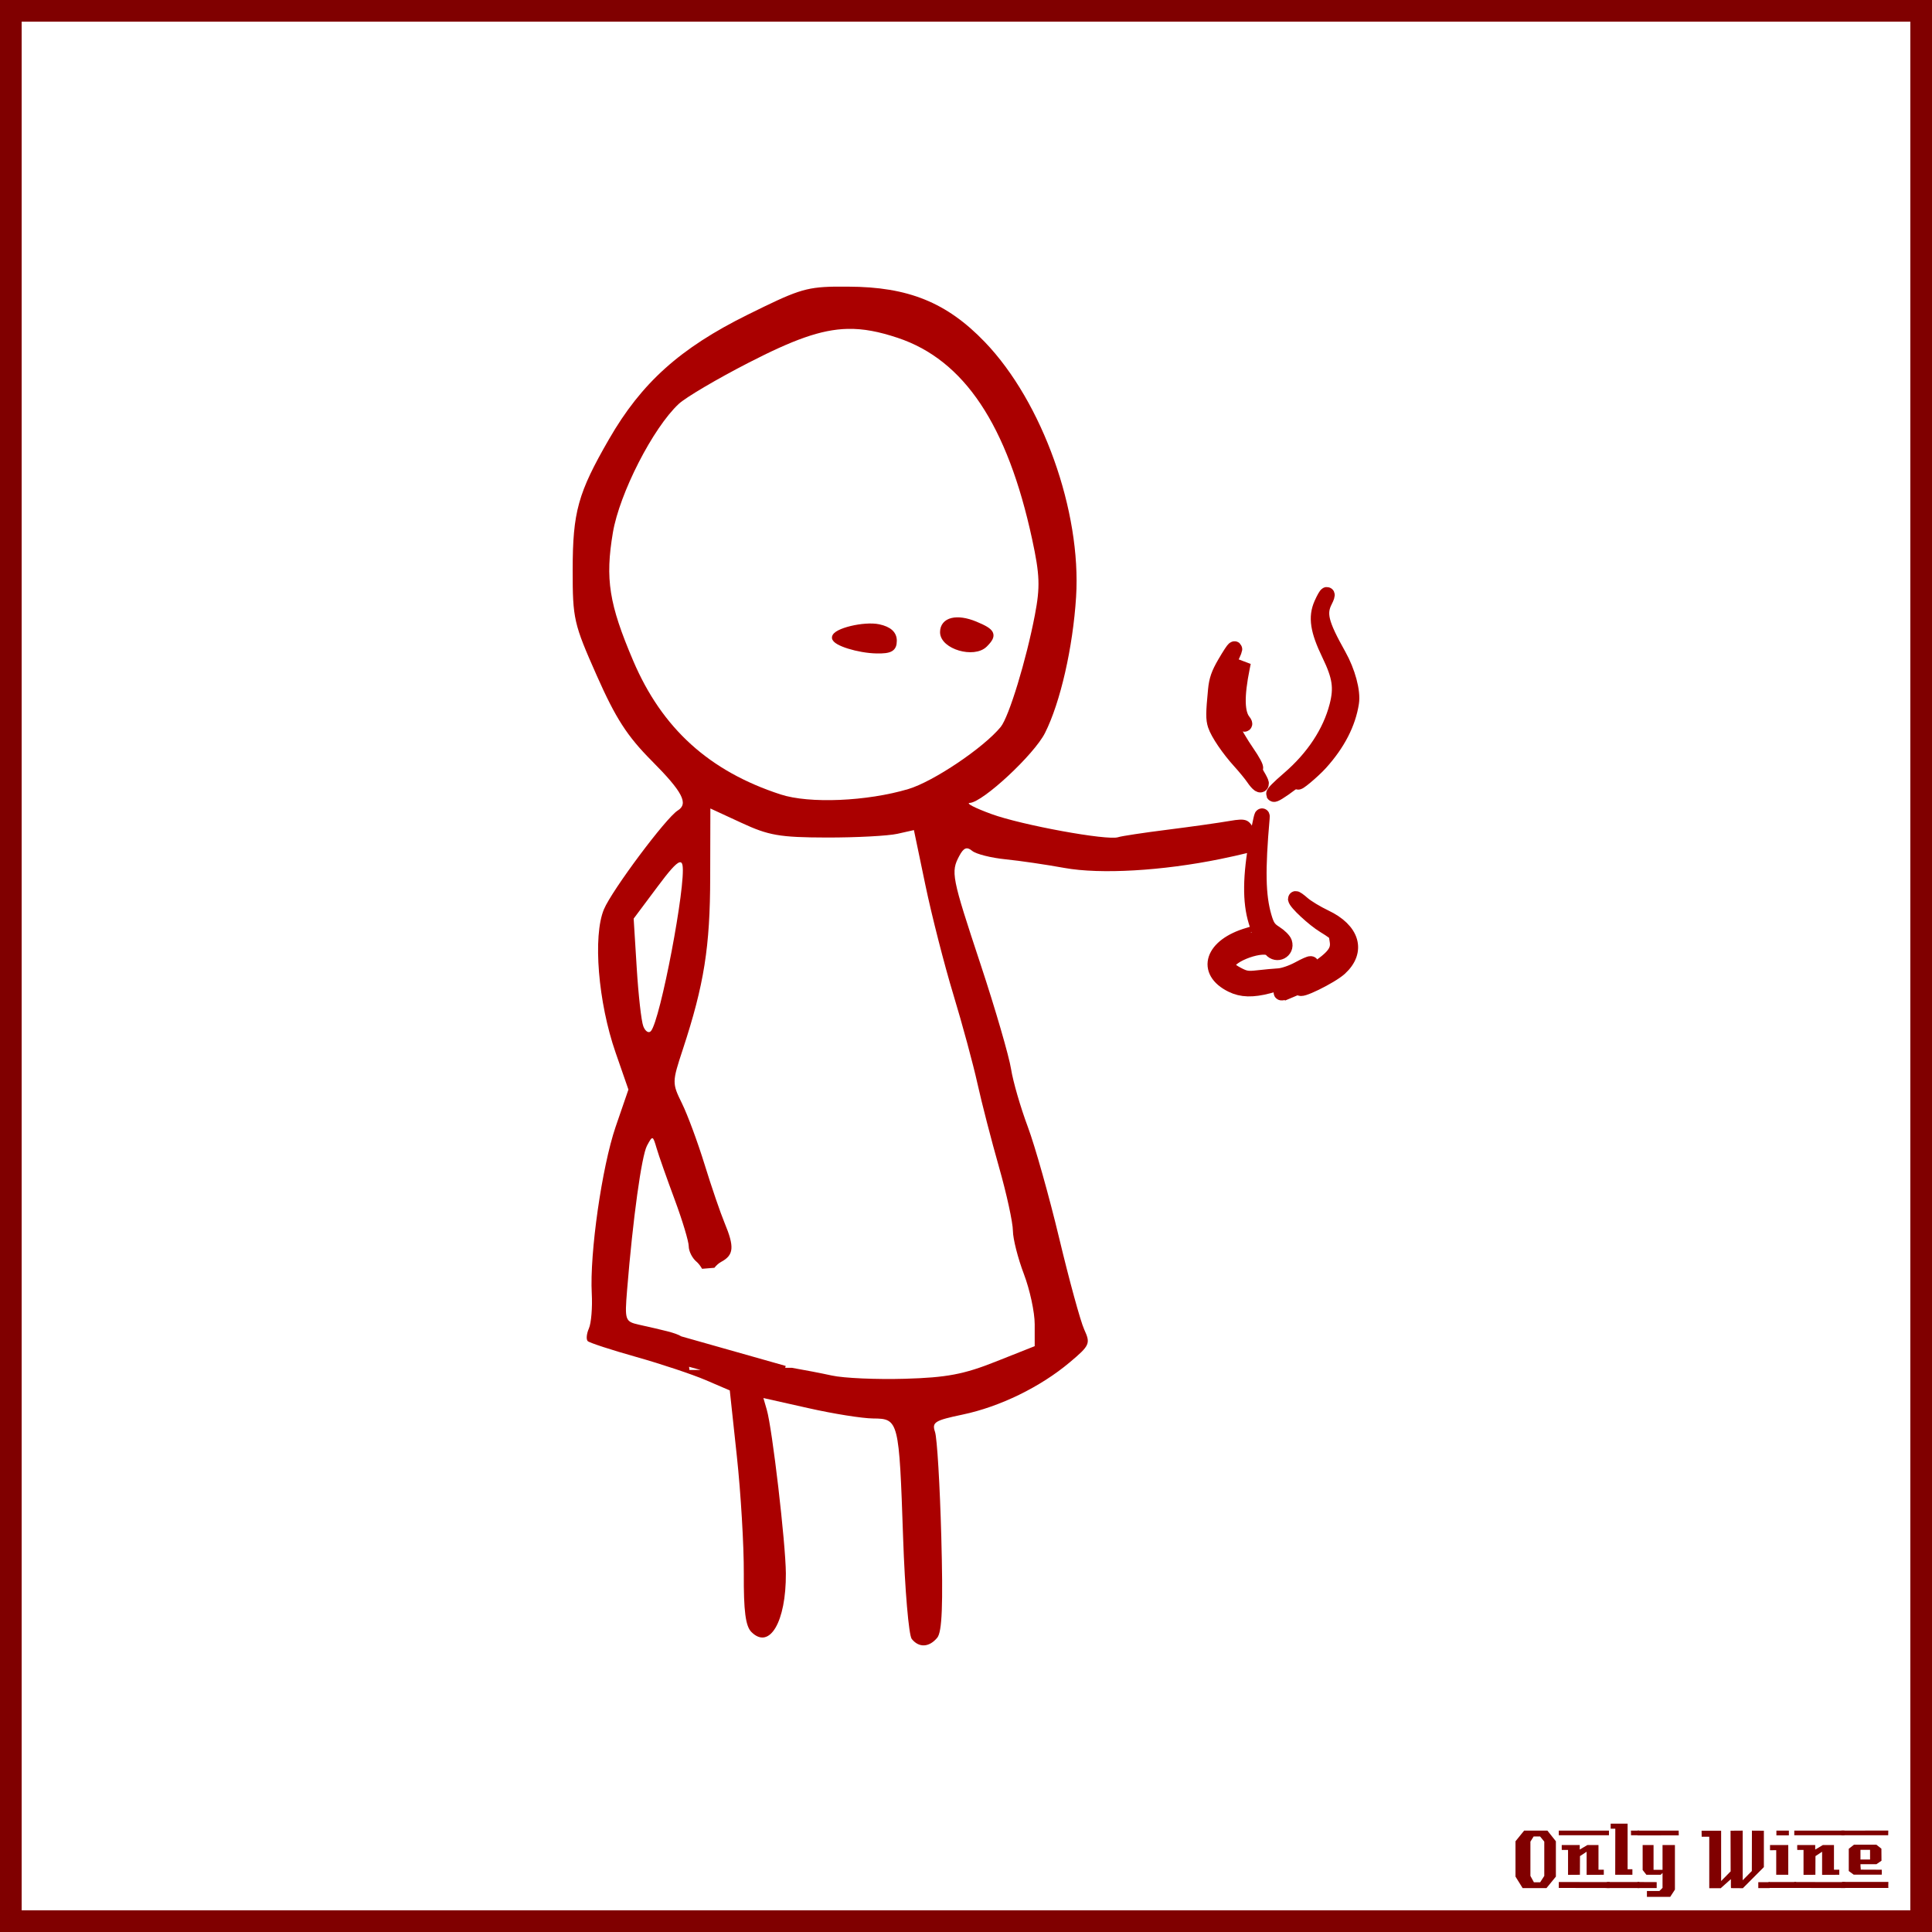 <?xml version="1.0"?>
<svg xmlns="http://www.w3.org/2000/svg" width="885.827" height="885.827" viewBox="0 0 885.827 885.827">
  <rect x="0" y="0" width="885.827" height="885.827" fill="#808080" stroke="none"/>
  <path style="marker:none" color="#000" fill="#fff" stroke="maroon" stroke-width="9.933" overflow="visible" d="M4.963 4.966h875.901V880.86H4.963z"/>
  <g fill="maroon" font-size="40" font-weight="400" letter-spacing="0" word-spacing="0" font-family="LambrettistA">
    <path d="M713.379 860.427l-4.32 5.28h-10.92l-3.28-5.28v-16.2l3.96-4.88h10.68l3.88 4.88v16.2m-5.32-.32v-15.72l-1.92-2.36h-2.96l-1.48 2.36v15.72l1.6 2.92h2.88l1.88-2.92M737.71 841.467h-23v-2.12h23v2.12m-2.36 18.12c-3.733 0-6.36.013-7.88.04v-10.6l-3.04 2-.04 8.56-5.44.04v-11.44h-2.88c-.026-1.52-.026-2.267 0-2.24h8.24v2.08l3.52-2.08h5.08v11.32h2.44v2.32m2.68 6.08l-23.32-.04v-2.72l23.32.04v2.72" style="text-align:start;line-height:125%;-inkscape-font-specification:LambrettistA"/>
    <path d="M751.538 841.467h-3.72v-1.2c-.027-.08-.04-.387-.04-.92h3.76v2.12m-3.08 18.12h-7.88l.04-21.12h-2.12v-2.32h7.76v20.92h2.2v2.52m3.2 6.08h-14.88v-2.76h14.84c0 .746.013 1.666.04 2.76" style="text-align:start;line-height:125%;-inkscape-font-specification:LambrettistA"/>
    <path d="M769.717 841.507l-18.92.04v-2.2h18.88c.026 1.333.04 2.053.04 2.16m-1.76 24.88l-2.16 3.32h-10.68v-2.68h5.72l1.44-1.44v-6.84l-.84.84h-6.56l-1.72-2.2v-11.44h5v11.36h4.12v-11.36h5.68v20.44m-8.36-.72h-8.8v-2.76l8.8.04v2.72M811.381 865.707h-5.2v-2.72h5.2v2.72m-2.64-9.64l-9.64 9.68c-2 0-3.8-.013-5.4-.04-.08 0-.107-1.374-.08-4.12l-4.76 4.24c0-.027-.013-.053-.04-.08h-5.12v-23.6h-3.48l-.04-2.76h8.96v23.08l4.36-4.44-.04-18.64c2.187 0 4.04-.013 5.56-.04v22.76l4.2-4.24.04-18.52c1.387.027 3.213.04 5.48.04v16.68" style="text-align:start;line-height:125%;-inkscape-font-specification:LambrettistA"/>
    <path d="M820.202 841.507h-5.72v-2.16h5.72v2.16m-.28 18.08h-5.52c-.026-2.16-.026-5.92 0-11.28l-2.84.04c-.026-1.574-.026-2.374 0-2.4h8.36v13.64m3.6 6.04h-12.64v-2.72h12.64v2.72" style="text-align:start;line-height:125%;-inkscape-font-specification:LambrettistA"/>
    <path d="M845.68 841.467h-23v-2.12h23v2.12m-2.36 18.12c-3.734 0-6.36.013-7.88.04v-10.6l-3.04 2-.04 8.56-5.44.04v-11.44h-2.88c-.027-1.52-.027-2.267 0-2.24h8.24v2.08l3.52-2.08h5.08v11.32h2.44v2.32m2.68 6.08l-23.32-.04v-2.72l23.32.04v2.72" style="text-align:start;line-height:125%;-inkscape-font-specification:LambrettistA"/>
    <path d="M865.787 839.307l-.04 2.16h-21.48v-2.12l21.52-.04m-3 20.24h-12.84l-2.28-1.68v-10.2l2.4-1.88h10.24l2.32 1.84.04 5.52-2.32 1.6h-7.32c0 .64.013 1.066.04 1.28.053.213.08.613.08 1.2l9.64.04c.053.906.053 1.666 0 2.28m3.04 6.08h-21.24v-2.76h21.24c-.054 1.493-.054 2.413 0 2.76m-8.4-13.04v-4.44h-4.4v4.44h4.4" style="text-align:start;line-height:125%;-inkscape-font-specification:LambrettistA"/>
  </g>
  <g>
    <path d="M382.474 131.432c-13.432.24-17.71 2.004-39.656 12.857-31.022 15.341-48.696 31.25-63.59 57.084-14.216 24.656-16.638 33.27-16.653 59.949-.025 22.483.514 24.665 10.999 48.331 8.71 19.661 13.925 27.807 25.327 39.27 14.053 14.126 16.899 19.574 11.85 22.694-5.366 3.317-30.187 36.567-33.847 45.31-5.145 12.292-2.653 42.683 5.345 65.681l5.886 16.963-5.886 17.117c-6.283 18.473-11.924 57.945-10.921 76.447.341 6.3-.238 13.511-1.317 15.956-1.08 2.444-1.309 5.042-.542 5.809.766.767 10.812 4.043 22.306 7.28 11.495 3.238 25.795 8.023 31.834 10.612l10.999 4.724 3.253 30.285c1.792 16.673 3.245 40.807 3.175 53.598-.094 17.248.794 24.186 3.486 26.877 8.309 8.309 15.936-4.657 15.8-26.877-.084-13.758-6.226-66.403-8.752-75.053l-1.55-5.344 20.681 4.647c11.374 2.572 24.712 4.69 29.665 4.725 11.69.082 11.876.86 13.71 54.605.813 23.856 2.599 44.768 3.95 46.472 3.278 4.137 7.99 3.923 11.695-.542 2.232-2.69 2.717-14.91 1.86-46.472-.642-23.553-1.928-45.098-2.867-47.867-1.522-4.488-.156-5.297 12.625-7.978 17.157-3.598 35.672-12.648 49.106-23.933 9.303-7.814 9.608-8.635 6.661-15.103-1.714-3.762-6.854-22.561-11.463-41.826-4.61-19.264-11.1-42.277-14.406-51.12-3.308-8.841-6.77-20.749-7.668-26.489-.9-5.74-7.134-27.288-13.942-47.866-13.332-40.295-13.767-42.392-9.76-49.88 1.993-3.723 3.455-4.265 5.887-2.247 1.78 1.478 8.691 3.208 15.336 3.873s18.775 2.462 26.954 3.95c16.474 2.997 44.922 1.349 71.568-4.105 9.396-1.923 17.508-3.954 18.046-4.492.539-.539-.397-4.029-2.09-7.746-2.75-6.032-4.009-6.553-11.851-5.19-4.833.841-17.675 2.653-28.58 4.028-10.906 1.376-21.027 2.91-22.463 3.408-4.813 1.669-44.31-5.564-58.09-10.61-7.498-2.747-11.983-5.013-9.914-5.113 5.967-.287 29.474-22.146 34.467-32.066 7.072-14.051 12.795-39.265 14.251-62.35 2.476-39.241-15.46-89.44-41.825-116.879-17.474-18.186-35.154-25.325-62.66-25.404-2.371-.008-4.51-.035-6.429 0zm6.119 19.363c7.351-.17 14.515 1.28 23.004 4.105 30.486 10.145 50.339 39.944 61.653 92.403 3.52 16.318 3.707 21.806 1.24 34.7-3.955 20.657-11.893 46.673-15.646 51.274-7.77 9.523-30.887 25.078-42.367 28.503-18.978 5.662-45.39 6.77-58.556 2.478-32.764-10.68-54.377-30.263-67.617-61.343-11.068-25.98-12.882-37.44-9.295-58.71 3.037-18.001 18.424-48.069 30.207-59.02 3.25-3.021 17.637-11.486 31.912-18.822 20.444-10.507 33.213-15.284 45.465-15.568zM325.7 370.687l14.252 6.584c12.41 5.765 17.456 6.688 39.037 6.738 13.632.032 28.244-.76 32.453-1.704l7.59-1.704 5.267 25.25c2.893 13.895 8.646 36.404 12.78 50.036 4.134 13.632 9.122 32.035 11.076 40.895 1.954 8.861 6.422 26.149 9.914 38.418 3.493 12.268 6.334 25.388 6.352 29.122.024 3.735 2.308 12.657 5.034 19.829 2.726 7.171 4.956 17.504 4.957 23.003v10.07l-17.97 7.125c-14.563 5.795-22.431 7.265-41.515 7.823-12.95.38-28.007-.282-33.46-1.471-5.088-1.11-12.986-2.629-18.434-3.563h-3.02l.232-.852-47.867-13.555c-2.641-1.647-8.01-2.78-19.363-5.344-6.431-1.452-6.616-1.993-5.5-15.8 2.66-32.903 6.656-61.67 9.14-66.301 2.559-4.772 2.675-4.726 4.415 1.239.994 3.408 4.747 14.01 8.287 23.546 3.54 9.536 6.43 19.153 6.43 21.377 0 2.225 1.599 5.42 3.562 7.048.881.732 1.785 1.926 2.556 3.254l5.654-.465c.886-1.146 1.977-2.11 3.098-2.711 5.84-3.125 6.148-6.853 1.55-17.892-1.865-4.477-5.99-16.498-9.14-26.722-3.15-10.224-7.818-22.827-10.38-28.038-4.582-9.323-4.57-9.72.388-24.785 9.769-29.689 12.51-47.016 12.548-79.003l.077-31.447zm-14.174 24.708c.753-.208 1.19.233 1.394 1.24 1.746 8.622-10.17 71.305-14.484 76.137-.994 1.114-2.57.14-3.485-2.247-.916-2.385-2.266-14.516-3.02-26.876l-1.395-22.462 10.766-14.406c5.439-7.311 8.569-10.929 10.224-11.386zm4.415 231.278l5.344 1.472h-5.189l-.155-1.472z" fill="#a00"/>
    <path d="M421.102 625.69c.843-1.362.351-2.478-1.093-2.478-1.443 0-2.624 1.116-2.624 2.479s.491 2.478 1.093 2.478c.6 0 1.782-1.115 2.624-2.478zM440.624 626.187c.674-1.091-2.534-1.983-7.129-1.983s-7.803.892-7.13 1.983c.675 1.09 3.883 1.982 7.13 1.982s6.455-.892 7.13-1.982z" fill="#fff"/>
    <path d="M409.949 293.765c0-3.209-2.283-5.262-7.005-6.299-6.583-1.446-20.259 1.849-20.259 4.881 0 2.44 10.909 5.859 19.209 6.02 6.346.124 8.055-.852 8.055-4.602zM451.588 295.55c4.45-4.45 3.705-6.035-4.416-9.4-8.492-3.517-14.916-1.923-14.916 3.702 0 6.584 14.247 10.783 19.332 5.699z" fill="#a00" stroke="#a00" stroke-width="2.479"/>
    <g fill="#a00" stroke="#a00" stroke-width="7">
      <path d="M592.616 453.484c2.363-1.013 4.014-1.386 3.67-.828-1.584 2.562 13.858-4.965 18.007-8.778 8.517-7.827 5.749-17.335-6.779-23.28-3.8-1.803-8.386-4.576-10.193-6.162-1.806-1.586-3.284-2.623-3.284-2.304 0 1.56 8.293 9.282 13.11 12.208 2.989 1.816 5.47 3.584 5.511 3.93.042.346.264 1.77.494 3.166.889 5.402-2.38 8.821-16.557 17.324-10.503 6.3-12.113 8.21-3.98 4.724z"/>
      <path d="M581.498 452.046c6.97-1.815 12.983-4.477 16.953-7.506 4.545-3.466 3.197-3.552-3.007-.192-3.055 1.655-7.05 3.02-9.2 3.142-2.088.12-6.302.507-9.362.861-4.846.561-6.101.355-9.736-1.597-3.178-1.707-4.173-2.777-4.173-4.485 0-4.565 16.922-10.512 19.855-6.978 2.584 3.114 7.324.681 6.112-3.138-.338-1.063-2.237-2.958-4.222-4.211-2.997-1.892-3.87-3.18-5.162-7.615-2.784-9.563-3.02-21.228-.915-45.21.268-3.06-.764 1.321-2.296 9.736-3.07 16.874-3.206 28.526-.44 37.554.782 2.55 1.425 4.711 1.431 4.803.01.091-2.205.81-4.912 1.597-16.599 4.825-20.477 16.451-7.596 22.77 4.515 2.215 9.436 2.354 16.67.47zM591.889 359.23c3.266-2.429 4.486-2.8 3.397-1.035-1.2 1.943 6.619-4.58 10.078-8.408 7.991-8.845 12.78-18.127 14.24-27.6.793-5.145-1.655-14.234-5.847-21.707-8.156-14.54-9.31-19.173-6.251-25.09.778-1.504 1.172-2.735.875-2.735-.297 0-1.392 1.928-2.435 4.284-2.673 6.044-1.742 12.11 3.537 23.029 4.949 10.236 5.715 15.38 3.54 23.773-3.137 12.109-10.805 23.723-22.034 33.373-9.698 8.334-9.16 9.599.9 2.117zM578.27 359.122c0-.383-.814-2.025-1.804-3.649-.99-1.624-1.39-3.09-.887-3.258.503-.167-1.25-3.428-3.894-7.246-2.645-3.819-6.075-9.626-7.622-12.906-2.499-5.298-2.82-6.958-2.878-14.868-.06-8.127.18-9.401 2.759-14.606 3.654-7.377 2.401-6.562-2.307 1.5-2.85 4.88-3.813 7.648-4.258 12.24-1.031 10.647-1.052 13.311-.13 16.134 1.211 3.707 6.162 11 11.29 16.63 2.291 2.517 5.106 5.957 6.255 7.644 1.972 2.896 3.484 3.933 3.476 2.385z"/>
      <path d="M570.132 330.84c-3.079-3.756-3.26-11.55-.577-24.804l.47-2.318-1.329 2.318c-2.374 4.143-3.452 11.551-2.45 16.833.86 4.533 3.015 9.13 4.28 9.13.306 0 .129-.521-.394-1.159z"/>
    </g>
  </g>
</svg>
